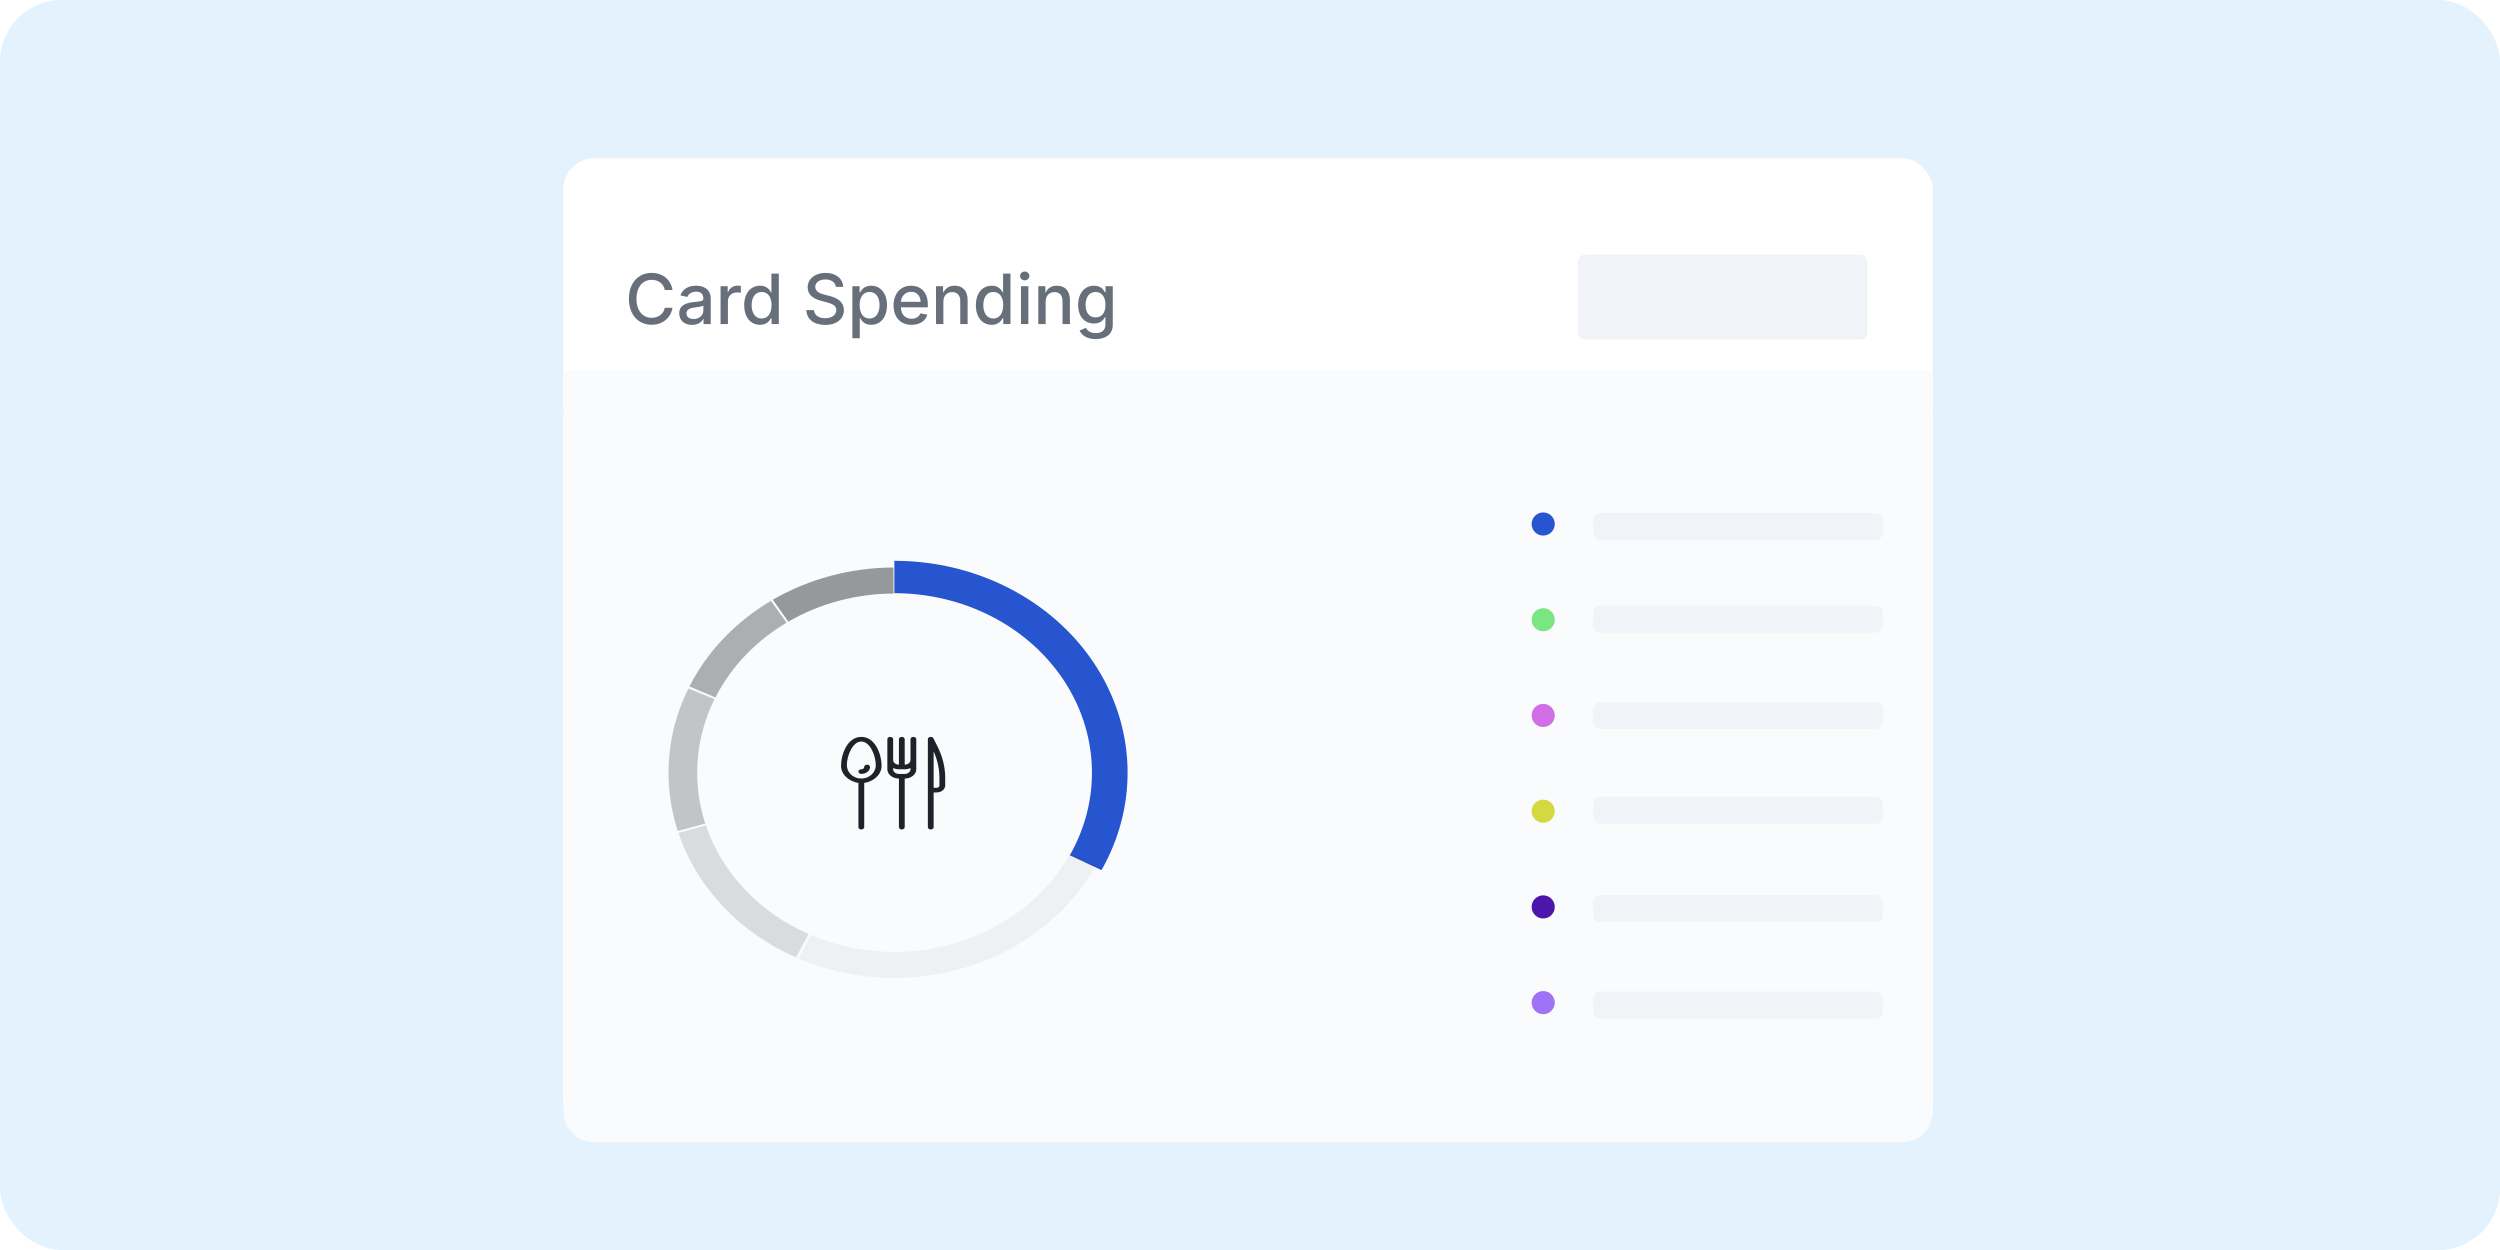 <svg width="648" height="324" viewBox="0 0 648 324" fill="none" xmlns="http://www.w3.org/2000/svg">
<rect width="648" height="324" rx="16" fill="#E3F2FC"/>
<g filter="url(#filter0_d)">
<g filter="url(#filter1_d)">
<rect x="146" y="36" width="355" height="252" rx="8" fill="white"/>
</g>
<rect width="355" height="1" transform="matrix(1 0 0 -1 146 103)" fill="#D2D6DB"/>
<path d="M174.311 71.166C173.864 68.367 171.671 66.73 168.903 66.73C165.516 66.73 163.016 69.268 163.016 73.454C163.016 77.641 165.503 80.179 168.903 80.179C171.78 80.179 173.883 78.376 174.311 75.788L172.317 75.781C171.978 77.456 170.572 78.376 168.916 78.376C166.673 78.376 164.979 76.657 164.979 73.454C164.979 70.278 166.666 68.533 168.923 68.533C170.591 68.533 171.991 69.472 172.317 71.166H174.311ZM179.378 80.217C181.002 80.217 181.916 79.393 182.28 78.658H182.357V80H184.224V73.48C184.224 70.623 181.974 70.054 180.414 70.054C178.637 70.054 177.001 70.77 176.361 72.56L178.157 72.969C178.439 72.272 179.155 71.601 180.439 71.601C181.673 71.601 182.306 72.246 182.306 73.359V73.403C182.306 74.1 181.59 74.087 179.826 74.292C177.966 74.509 176.061 74.995 176.061 77.226C176.061 79.156 177.512 80.217 179.378 80.217ZM179.794 78.683C178.714 78.683 177.934 78.197 177.934 77.251C177.934 76.229 178.841 75.864 179.947 75.717C180.567 75.634 182.037 75.468 182.312 75.193V76.459C182.312 77.622 181.385 78.683 179.794 78.683ZM186.769 80H188.68V74.004C188.68 72.719 189.671 71.793 191.026 71.793C191.423 71.793 191.87 71.863 192.023 71.908V70.079C191.832 70.054 191.455 70.035 191.212 70.035C190.061 70.035 189.077 70.687 188.719 71.742H188.616V70.182H186.769V80ZM197.001 80.192C198.791 80.192 199.494 79.099 199.839 78.472H199.999V80H201.866V66.909H199.954V71.773H199.839C199.494 71.166 198.842 70.054 197.014 70.054C194.643 70.054 192.898 71.927 192.898 75.11C192.898 78.287 194.617 80.192 197.001 80.192ZM197.423 78.562C195.716 78.562 194.828 77.06 194.828 75.091C194.828 73.141 195.697 71.678 197.423 71.678C199.091 71.678 199.986 73.039 199.986 75.091C199.986 77.156 199.072 78.562 197.423 78.562ZM216.65 70.348H218.555C218.498 68.251 216.644 66.73 213.985 66.73C211.358 66.73 209.344 68.232 209.344 70.489C209.344 72.31 210.648 73.378 212.751 73.947L214.298 74.369C215.698 74.739 216.778 75.2 216.778 76.363C216.778 77.641 215.557 78.485 213.876 78.485C212.355 78.485 211.089 77.808 210.974 76.382H208.993C209.121 78.754 210.955 80.217 213.889 80.217C216.964 80.217 218.734 78.6 218.734 76.382C218.734 74.023 216.631 73.109 214.969 72.7L213.691 72.368C212.668 72.106 211.307 71.626 211.313 70.374C211.313 69.261 212.329 68.437 213.94 68.437C215.442 68.437 216.51 69.14 216.65 70.348ZM220.941 83.682H222.852V78.472H222.967C223.312 79.099 224.016 80.192 225.805 80.192C228.183 80.192 229.909 78.287 229.909 75.11C229.909 71.927 228.158 70.054 225.786 70.054C223.964 70.054 223.306 71.166 222.967 71.773H222.808V70.182H220.941V83.682ZM222.814 75.091C222.814 73.039 223.709 71.678 225.377 71.678C227.109 71.678 227.979 73.141 227.979 75.091C227.979 77.06 227.084 78.562 225.377 78.562C223.734 78.562 222.814 77.156 222.814 75.091ZM236.282 80.198C238.423 80.198 239.938 79.144 240.373 77.546L238.564 77.219C238.219 78.146 237.388 78.619 236.301 78.619C234.665 78.619 233.565 77.558 233.514 75.666H240.494V74.989C240.494 71.441 238.372 70.054 236.148 70.054C233.412 70.054 231.609 72.138 231.609 75.155C231.609 78.204 233.386 80.198 236.282 80.198ZM233.521 74.234C233.597 72.841 234.607 71.633 236.161 71.633C237.643 71.633 238.615 72.732 238.621 74.234H233.521ZM244.526 74.171C244.526 72.604 245.485 71.71 246.814 71.71C248.112 71.71 248.898 72.56 248.898 73.985V80H250.809V73.755C250.809 71.326 249.474 70.054 247.466 70.054C245.99 70.054 245.025 70.738 244.571 71.78H244.449V70.182H242.615V80H244.526V74.171ZM257.048 80.192C258.838 80.192 259.541 79.099 259.886 78.472H260.046V80H261.912V66.909H260.001V71.773H259.886C259.541 71.166 258.889 70.054 257.061 70.054C254.689 70.054 252.944 71.927 252.944 75.11C252.944 78.287 254.664 80.192 257.048 80.192ZM257.47 78.562C255.763 78.562 254.875 77.06 254.875 75.091C254.875 73.141 255.744 71.678 257.47 71.678C259.138 71.678 260.033 73.039 260.033 75.091C260.033 77.156 259.119 78.562 257.47 78.562ZM264.64 80H266.551V70.182H264.64V80ZM265.605 68.667C266.264 68.667 266.814 68.156 266.814 67.529C266.814 66.903 266.264 66.385 265.605 66.385C264.941 66.385 264.397 66.903 264.397 67.529C264.397 68.156 264.941 68.667 265.605 68.667ZM271.034 74.171C271.034 72.604 271.993 71.71 273.322 71.71C274.62 71.71 275.406 72.56 275.406 73.985V80H277.317V73.755C277.317 71.326 275.981 70.054 273.974 70.054C272.498 70.054 271.532 70.738 271.079 71.78H270.957V70.182H269.123V80H271.034V74.171ZM283.997 83.886C286.496 83.886 288.427 82.742 288.427 80.217V70.182H286.554V71.773H286.413C286.074 71.166 285.397 70.054 283.569 70.054C281.197 70.054 279.452 71.927 279.452 75.053C279.452 78.185 281.236 79.853 283.556 79.853C285.358 79.853 286.055 78.837 286.4 78.21H286.522V80.141C286.522 81.681 285.467 82.346 284.016 82.346C282.425 82.346 281.805 81.547 281.466 80.984L279.823 81.662C280.341 82.864 281.651 83.886 283.997 83.886ZM283.978 78.268C282.271 78.268 281.383 76.957 281.383 75.027C281.383 73.141 282.252 71.678 283.978 71.678C285.646 71.678 286.541 73.039 286.541 75.027C286.541 77.053 285.627 78.268 283.978 78.268Z" fill="#676F7A"/>
<path d="M146 284.049C146 288.468 149.582 292.049 154 292.049H493C497.418 292.049 501 288.468 501 284.049V92H146V284.049Z" fill="#FAFBFC"/>
<circle cx="400" cy="131.822" r="3" fill="#2754CF"/>
<circle cx="400" cy="156.634" r="3" fill="#7AE683"/>
<circle cx="400" cy="181.446" r="3" fill="#D16DE7"/>
<circle cx="400" cy="206.258" r="3" fill="#D4D941"/>
<circle cx="400" cy="231.071" r="3" fill="#4D16AB"/>
<circle cx="400" cy="255.883" r="3" fill="#9E73F5"/>
<path d="M413 130.845C413 129.826 413.826 129 414.845 129H469.25H486.155C487.174 129 488 129.826 488 130.845V134.155C488 135.174 487.174 136 486.155 136H414.845C413.826 136 413 135.174 413 134.155V130.845Z" fill="#F0F3F7"/>
<path d="M413 154.845C413 153.826 413.826 153 414.845 153H469.25H486.155C487.174 153 488 153.826 488 154.845V158.155C488 159.174 487.174 160 486.155 160H414.845C413.826 160 413 159.174 413 158.155V154.845Z" fill="#F0F3F7"/>
<path d="M413 204.345C413 203.326 413.826 202.5 414.845 202.5H469.25H486.155C487.174 202.5 488 203.326 488 204.345V207.655C488 208.674 487.174 209.5 486.155 209.5H414.845C413.826 209.5 413 208.674 413 207.655V204.345Z" fill="#F0F3F7"/>
<path d="M413 229.845C413 228.826 413.826 228 414.845 228H469.25H486.155C487.174 228 488 228.826 488 229.845V233.155C488 234.174 487.174 235 486.155 235H414.845C413.826 235 413 234.174 413 233.155V229.845Z" fill="#F0F3F7"/>
<path d="M413 254.845C413 253.826 413.826 253 414.845 253H469.25H486.155C487.174 253 488 253.826 488 254.845V258.155C488 259.174 487.174 260 486.155 260H414.845C413.826 260 413 259.174 413 258.155V254.845Z" fill="#F0F3F7"/>
<path d="M413 179.845C413 178.826 413.826 178 414.845 178H469.25H486.155C487.174 178 488 178.826 488 179.845V183.155C488 184.174 487.174 185 486.155 185H414.845C413.826 185 413 184.174 413 183.155V179.845Z" fill="#F0F3F7"/>
<path d="M409 63.845C409 62.826 409.826 62 410.845 62H465.25H482.155C483.174 62 484 62.826 484 63.845V82.155C484 83.174 483.174 84 482.155 84H410.845C409.826 84 409 83.174 409 82.155V63.845Z" fill="#F0F3F7"/>
<path d="M231.818 141.36C242.195 141.36 252.397 143.787 261.443 148.408C270.489 153.028 278.073 159.686 283.466 167.741C288.86 175.796 291.88 184.977 292.237 194.4C292.594 203.823 290.275 213.171 285.504 221.544L277.302 217.685C281.344 210.591 283.308 202.672 283.006 194.689C282.703 186.705 280.144 178.927 275.575 172.103C271.006 165.278 264.58 159.638 256.917 155.723C249.253 151.809 240.61 149.753 231.818 149.753L231.818 141.36Z" fill="#2754CF"/>
<path opacity="0.05" d="M284.151 220.136C277.313 232.524 265.424 241.998 251.015 246.542C236.606 251.087 220.813 250.342 206.999 244.467L210.15 238.351C222.21 243.481 235.998 244.131 248.578 240.163C261.159 236.196 271.538 227.924 277.508 217.109L284.151 220.136Z" fill="#1E2229"/>
<path opacity="0.15" d="M206.322 244.174C199.073 240.988 192.625 236.476 187.381 230.923C182.138 225.369 178.212 218.892 175.85 211.897L182.954 209.916C185.017 216.023 188.445 221.677 193.022 226.526C197.6 231.375 203.229 235.314 209.558 238.096L206.322 244.174Z" fill="#1E2229"/>
<path opacity="0.25" d="M175.681 211.388C171.701 199.173 172.678 186.066 178.434 174.45L185.211 177.222C180.185 187.363 179.332 198.807 182.807 209.471L175.681 211.388Z" fill="#1E2229"/>
<path opacity="0.35" d="M178.693 173.935C183.306 164.884 190.628 157.194 199.821 151.742L203.883 157.397C195.856 162.156 189.464 168.87 185.437 176.773L178.693 173.935Z" fill="#1E2229"/>
<path opacity="0.45" d="M200.319 151.45C209.659 146.033 220.499 143.136 231.579 143.095L231.609 149.848C221.936 149.883 212.472 152.413 204.318 157.142L200.319 151.45Z" fill="#1E2229"/>
<path fill-rule="evenodd" clip-rule="evenodd" d="M236.751 187.002C236.337 187.002 236.001 187.27 236.001 187.602V193.001C236.001 193.664 235.33 194.201 234.501 194.201V187.602C234.501 187.27 234.166 187.002 233.752 187.002C233.337 187.002 233.002 187.27 233.002 187.602V194.201C232.173 194.201 231.502 193.664 231.502 193.001V187.602C231.502 187.27 231.166 187.002 230.752 187.002C230.338 187.002 230.002 187.27 230.002 187.602V195.401C230.002 196.727 231.345 197.801 233.002 197.801V210.4C233.002 210.732 233.337 211 233.752 211C234.166 211 234.501 210.732 234.501 210.4V197.801C236.158 197.801 237.501 196.727 237.501 195.401V187.602C237.501 187.27 237.165 187.002 236.751 187.002ZM236.001 195.401C236.001 196.064 235.33 196.601 234.502 196.601H233.002C232.173 196.601 231.502 196.064 231.502 195.401V195.065C231.955 195.283 232.473 195.399 233.002 195.401H234.502C235.03 195.399 235.548 195.283 236.001 195.065V195.401ZM228.502 194.35C228.502 191.8 227.003 187.001 223.253 187.001C219.504 187.001 218.004 191.8 218.004 194.35C217.902 196.555 219.803 198.497 222.503 198.946V210.399C222.503 210.731 222.839 210.999 223.253 210.999C223.667 210.999 224.003 210.731 224.003 210.399V198.946C226.703 198.497 228.604 196.555 228.502 194.35ZM223.253 197.801C221.183 197.801 219.504 196.253 219.504 194.351C219.504 191.843 221.003 188.201 223.253 188.201C225.503 188.201 227.003 191.843 227.003 194.351C227.003 196.253 225.323 197.801 223.253 197.801ZM241.251 211C240.836 211 240.501 210.731 240.501 210.4V187.601C240.5 187.313 240.755 187.065 241.109 187.011C241.463 186.956 241.816 187.111 241.948 187.38L243.05 189.581C244.339 192.159 245.001 194.91 245 197.687V199.601C245 200.595 243.993 201.401 242.75 201.401H242V210.4C242 210.731 241.665 211 241.251 211ZM242 200.201H242.75C243.165 200.201 243.5 199.932 243.5 199.601V197.687C243.504 195.325 242.997 192.981 242 190.757V200.201ZM223.253 196.601C222.839 196.601 222.503 196.332 222.503 196.001C222.503 195.67 222.839 195.401 223.253 195.401C223.667 195.401 224.003 195.132 224.003 194.801C224.003 194.47 224.339 194.201 224.753 194.201C225.167 194.201 225.503 194.47 225.503 194.801C225.503 195.795 224.496 196.601 223.253 196.601Z" fill="#1E2229"/>
</g>
<defs>
<filter id="filter0_d" x="142" y="36" width="363" height="264.049" filterUnits="userSpaceOnUse" color-interpolation-filters="sRGB">
<feFlood flood-opacity="0" result="BackgroundImageFix"/>
<feColorMatrix in="SourceAlpha" type="matrix" values="0 0 0 0 0 0 0 0 0 0 0 0 0 0 0 0 0 0 127 0"/>
<feOffset dy="4"/>
<feGaussianBlur stdDeviation="2"/>
<feColorMatrix type="matrix" values="0 0 0 0 0 0 0 0 0 0 0 0 0 0 0 0 0 0 0.25 0"/>
<feBlend mode="normal" in2="BackgroundImageFix" result="effect1_dropShadow"/>
<feBlend mode="normal" in="SourceGraphic" in2="effect1_dropShadow" result="shape"/>
</filter>
<filter id="filter1_d" x="142" y="33" width="363" height="260" filterUnits="userSpaceOnUse" color-interpolation-filters="sRGB">
<feFlood flood-opacity="0" result="BackgroundImageFix"/>
<feColorMatrix in="SourceAlpha" type="matrix" values="0 0 0 0 0 0 0 0 0 0 0 0 0 0 0 0 0 0 127 0"/>
<feOffset dy="1"/>
<feGaussianBlur stdDeviation="2"/>
<feColorMatrix type="matrix" values="0 0 0 0 0.118 0 0 0 0 0.133 0 0 0 0 0.161 0 0 0 0.11 0"/>
<feBlend mode="normal" in2="BackgroundImageFix" result="effect1_dropShadow"/>
<feBlend mode="normal" in="SourceGraphic" in2="effect1_dropShadow" result="shape"/>
</filter>
</defs>
</svg>
